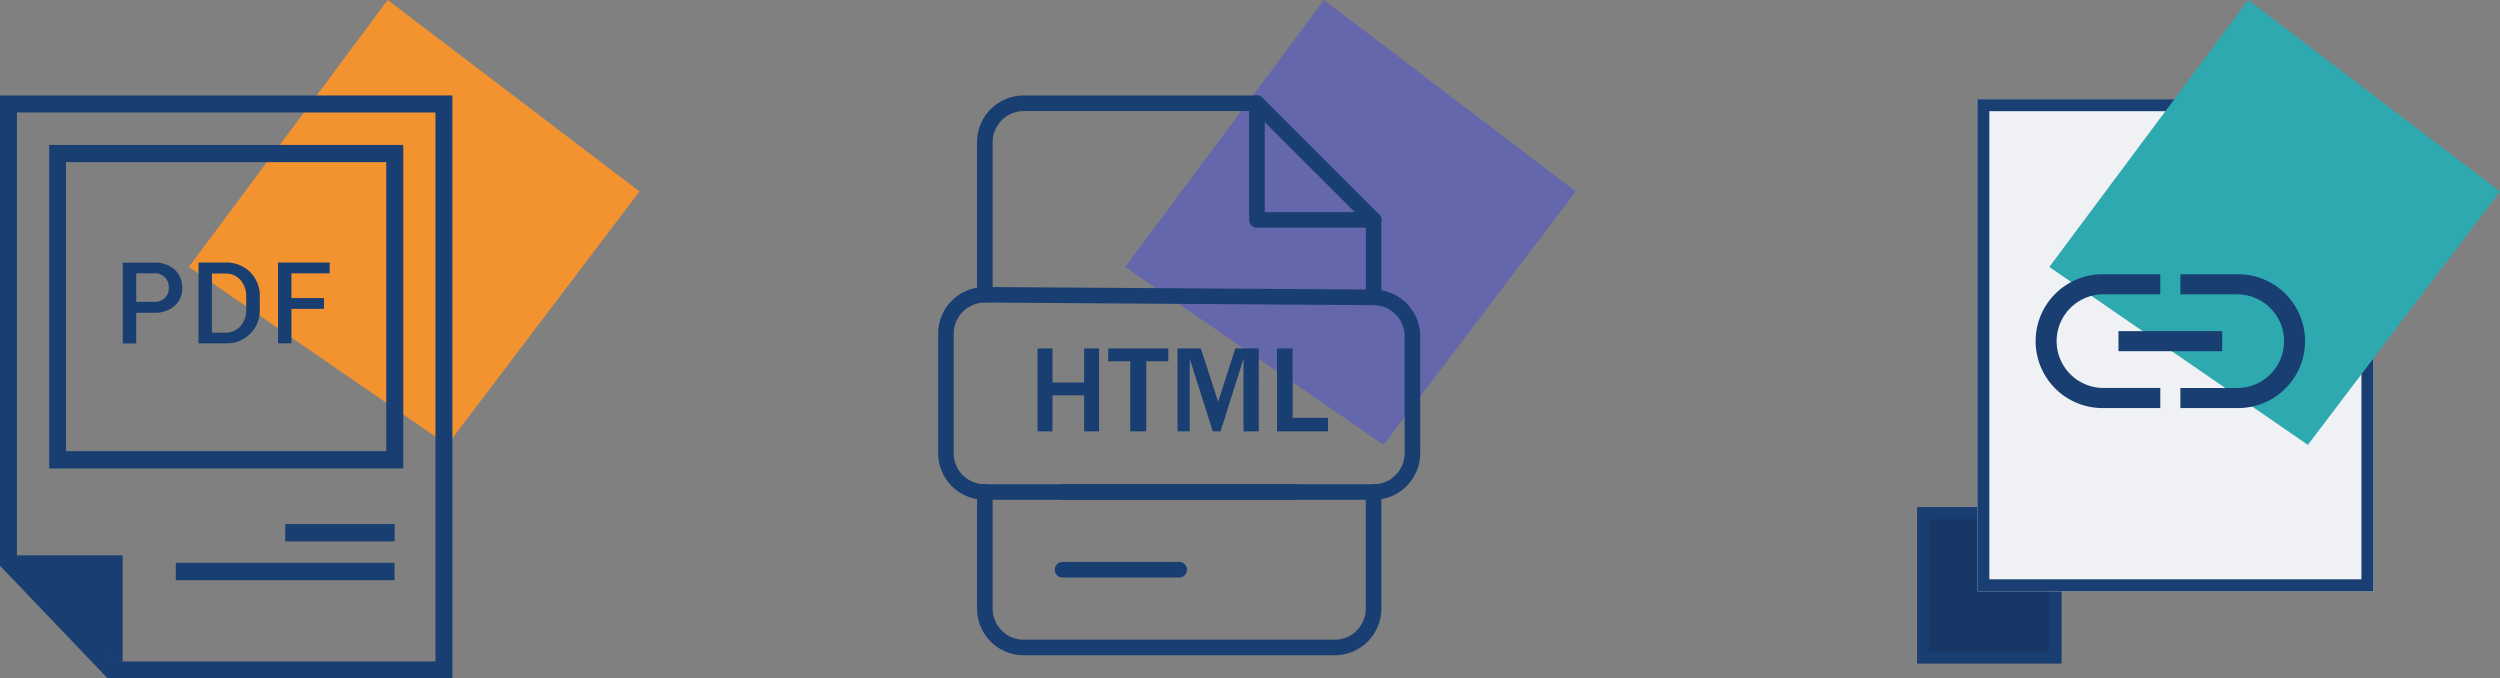 <?xml version="1.0" encoding="UTF-8"?>
<svg xmlns="http://www.w3.org/2000/svg" width="208.276" height="56.523" viewBox="0 0 208.276 56.523">
  <rect x="0" y="0" width="208.276" height="56.523" fill="#808080" stroke="none"/>
  <g id="Group_2024" data-name="Group 2024" transform="translate(-886.268 -637.478)">
    <path id="Path_1015" data-name="Path 1015" d="M-14974,14865.89l16.57-22.239,20.974,15.948-16.006,21.113Z" transform="translate(15876 -14206.173)" fill="#f29330"></path>
    <path id="Path_1016" data-name="Path 1016" d="M-14974,14865.89l16.57-22.239,20.974,15.948-16.006,21.113Z" transform="translate(15954 -14206.173)" fill="#6567ad"></path>
    <g id="XMLID_7788_" transform="translate(824.268 639.432)">
      <g id="XMLID_5439_" transform="translate(62 6)">
        <g id="XMLID_5448_" transform="translate(0 0)">
          <path id="XMLID_5453_" d="M69.2,402.4h9.5v9.533" transform="translate(-68.487 -364.087)" fill="#193e72"></path>
          <g id="XMLID_5449_">
            <path id="XMLID_5450_" d="M99.689,54.569H70.976L62,45.176V6H99.689ZM71.578,53.151h26.7V7.418H63.409V44.612Z" transform="translate(-62 -6)" fill="#193e72"></path>
          </g>
        </g>
        <g id="XMLID_5444_" transform="translate(4.098 4.118)">
          <path id="XMLID_5445_" d="M132.893,74.556H103.4V47.6h29.5V74.556ZM104.8,73.111h26.681V49.035H104.8Z" transform="translate(-103.4 -47.6)" fill="#193e72"></path>
        </g>
        <g id="XMLID_5442_" transform="translate(14.643 38.937)">
          <rect id="XMLID_5443_" width="18.225" height="1.445" fill="#193e72"></rect>
        </g>
        <g id="XMLID_5440_" transform="translate(23.761 35.707)">
          <rect id="XMLID_5441_" width="9.117" height="1.445" fill="#193e72"></rect>
        </g>
      </g>
      <g id="XMLID_4377_" transform="translate(72.232 19.917)">
        <path id="XMLID_4383_" d="M170.119,153.978v2.554H169V149.8h2.574a2.467,2.467,0,0,1,1.742.574,1.978,1.978,0,0,1,.634,1.515,1.916,1.916,0,0,1-.634,1.515,2.513,2.513,0,0,1-1.742.574Zm0-.911h1.455a1.214,1.214,0,0,0,.94-.337,1.183,1.183,0,0,0,.317-.841,1.144,1.144,0,0,0-1.257-1.2h-1.455Z" transform="translate(-169 -149.79)" fill="#193e72"></path>
        <path id="XMLID_4380_" d="M232.7,156.432V149.7h2.227a2.813,2.813,0,0,1,2.079.8,2.782,2.782,0,0,1,.8,2.059v1.02a2.733,2.733,0,0,1-2.881,2.851Zm1.119-5.821v4.93h1.1A1.62,1.62,0,0,0,236.2,155a2.066,2.066,0,0,0,.475-1.406v-1.03a2.057,2.057,0,0,0-.475-1.4,1.606,1.606,0,0,0-1.287-.544h-1.1Z" transform="translate(-226.394 -149.7)" fill="#193e72"></path>
        <path id="XMLID_4378_" d="M303.431,153.561h-2.712v2.871H299.6V149.7h4.306v.9h-3.188v2.059h2.712Z" transform="translate(-286.671 -149.7)" fill="#193e72"></path>
      </g>
    </g>
    <g id="xxx-word" transform="translate(919.427 625.432)">
      <path id="Path_705" data-name="Path 705" d="M255.363,31.011h-9.716a.648.648,0,0,1-.648-.648V20.648a.648.648,0,0,1,1.3,0v9.068h9.068a.648.648,0,0,1,0,1.3Z" transform="translate(-174.092 0)" fill="#193e72"></path>
      <path id="Path_706" data-name="Path 706" d="M103.033,37.466a.648.648,0,0,1-.648-.648V30.631L93.049,21.3H73.886A2.591,2.591,0,0,0,71.3,23.886V36.6a.648.648,0,1,1-1.3,0V23.886A3.886,3.886,0,0,1,73.886,20H93.317a.648.648,0,0,1,.459.189l9.716,9.716a.648.648,0,0,1,.189.459v6.455A.648.648,0,0,1,103.033,37.466Z" transform="translate(-21.761)" fill="#193e72"></path>
      <path id="Path_707" data-name="Path 707" d="M99.794,284.25H73.886A3.886,3.886,0,0,1,70,280.363v-9.716a.648.648,0,1,1,1.3,0v9.716a2.591,2.591,0,0,0,2.591,2.591H99.794a2.591,2.591,0,0,0,2.591-2.591v-9.716a.648.648,0,0,1,1.3,0v9.716A3.886,3.886,0,0,1,99.794,284.25Z" transform="translate(-21.761 -217.615)" fill="#193e72"></path>
      <path id="Path_708" data-name="Path 708" d="M140.079,271.3H120.648a.648.648,0,0,1,0-1.3h19.431a.648.648,0,0,1,0,1.3Z" transform="translate(-65.284 -217.615)" fill="#193e72"></path>
      <path id="Path_709" data-name="Path 709" d="M130.363,321.3h-9.716a.648.648,0,0,1,0-1.3h9.716a.648.648,0,0,1,0,1.3Z" transform="translate(-65.284 -261.138)" fill="#193e72"></path>
      <path id="Path_710" data-name="Path 710" d="M81.271,160.9H48.886A3.886,3.886,0,0,1,45,157.009v-9.953a3.886,3.886,0,0,1,3.886-3.886h.026l32.385.215a3.9,3.9,0,0,1,3.862,3.886v9.738A3.886,3.886,0,0,1,81.271,160.9Zm-32.385-16.43a2.591,2.591,0,0,0-2.591,2.591v9.953a2.591,2.591,0,0,0,2.591,2.591H81.271a2.591,2.591,0,0,0,2.591-2.591v-9.738a2.6,2.6,0,0,0-2.575-2.591L48.9,144.465Z" transform="translate(0 -107.214)" fill="#193e72"></path>
      <path id="Path_711" data-name="Path 711" d="M114.036,189.587h-1.245v-3h-2.636v3H108.91V182.68h1.245v2.838h2.636V182.68h1.245Z" transform="translate(-55.631 -141.606)" fill="#193e72"></path>
      <path id="Path_712" data-name="Path 712" d="M157.512,189.587h-1.336v-5.84H154.34V182.68h5.008v1.067h-1.836Z" transform="translate(-95.176 -141.606)" fill="#193e72"></path>
      <path id="Path_713" data-name="Path 713" d="M205.68,189.57h-1.27v-6.047L202.5,189.57h-.648l-1.922-6.047v6.047H198.91v-6.907h1.943l1.447,4.446,1.425-4.448h1.959Z" transform="translate(-133.972 -141.589)" fill="#193e72"></path>
      <path id="Path_714" data-name="Path 714" d="M267.18,189.587h-4.25V182.68h1.3v5.779h2.941Z" transform="translate(-189.699 -141.606)" fill="#193e72"></path>
    </g>
    <g id="Rectangle_789" data-name="Rectangle 789" transform="translate(1046 679.741)" fill="#163766" stroke="#193e72" stroke-width="1">
      <rect width="12" height="13" stroke="none"></rect>
      <rect x="0.5" y="0.5" width="11" height="12" fill="none"></rect>
    </g>
    <g id="Rectangle_790" data-name="Rectangle 790" transform="translate(1051 645.741)" fill="#eff1f4" stroke="#193e72" stroke-width="1">
      <rect width="33" height="41" stroke="none"></rect>
      <rect x="0.5" y="0.5" width="32" height="40" fill="none"></rect>
    </g>
    <path id="Path_1036" data-name="Path 1036" d="M-14974,14865.89l16.57-22.239,20.974,15.948-16.006,21.113Z" transform="translate(16031 -14206.173)" fill="#2ea9b0" style="mix-blend-mode: multiply;isolation: isolate"></path>
    <path id="link_FILL0_wght400_GRAD0_opsz48" d="M90.311,387.147H85.574a5.574,5.574,0,1,1,0-11.147h4.738v1.672H85.574a3.9,3.9,0,1,0,0,7.8h4.738Zm-3.484-4.738v-1.672h8.639v1.672Zm5.156,4.738v-1.672h4.738a3.9,3.9,0,1,0,0-7.8H91.984V376h4.738a5.574,5.574,0,1,1,0,11.147Z" transform="translate(975.932 284.326)" fill="#193e72"></path>
  </g>
</svg>
